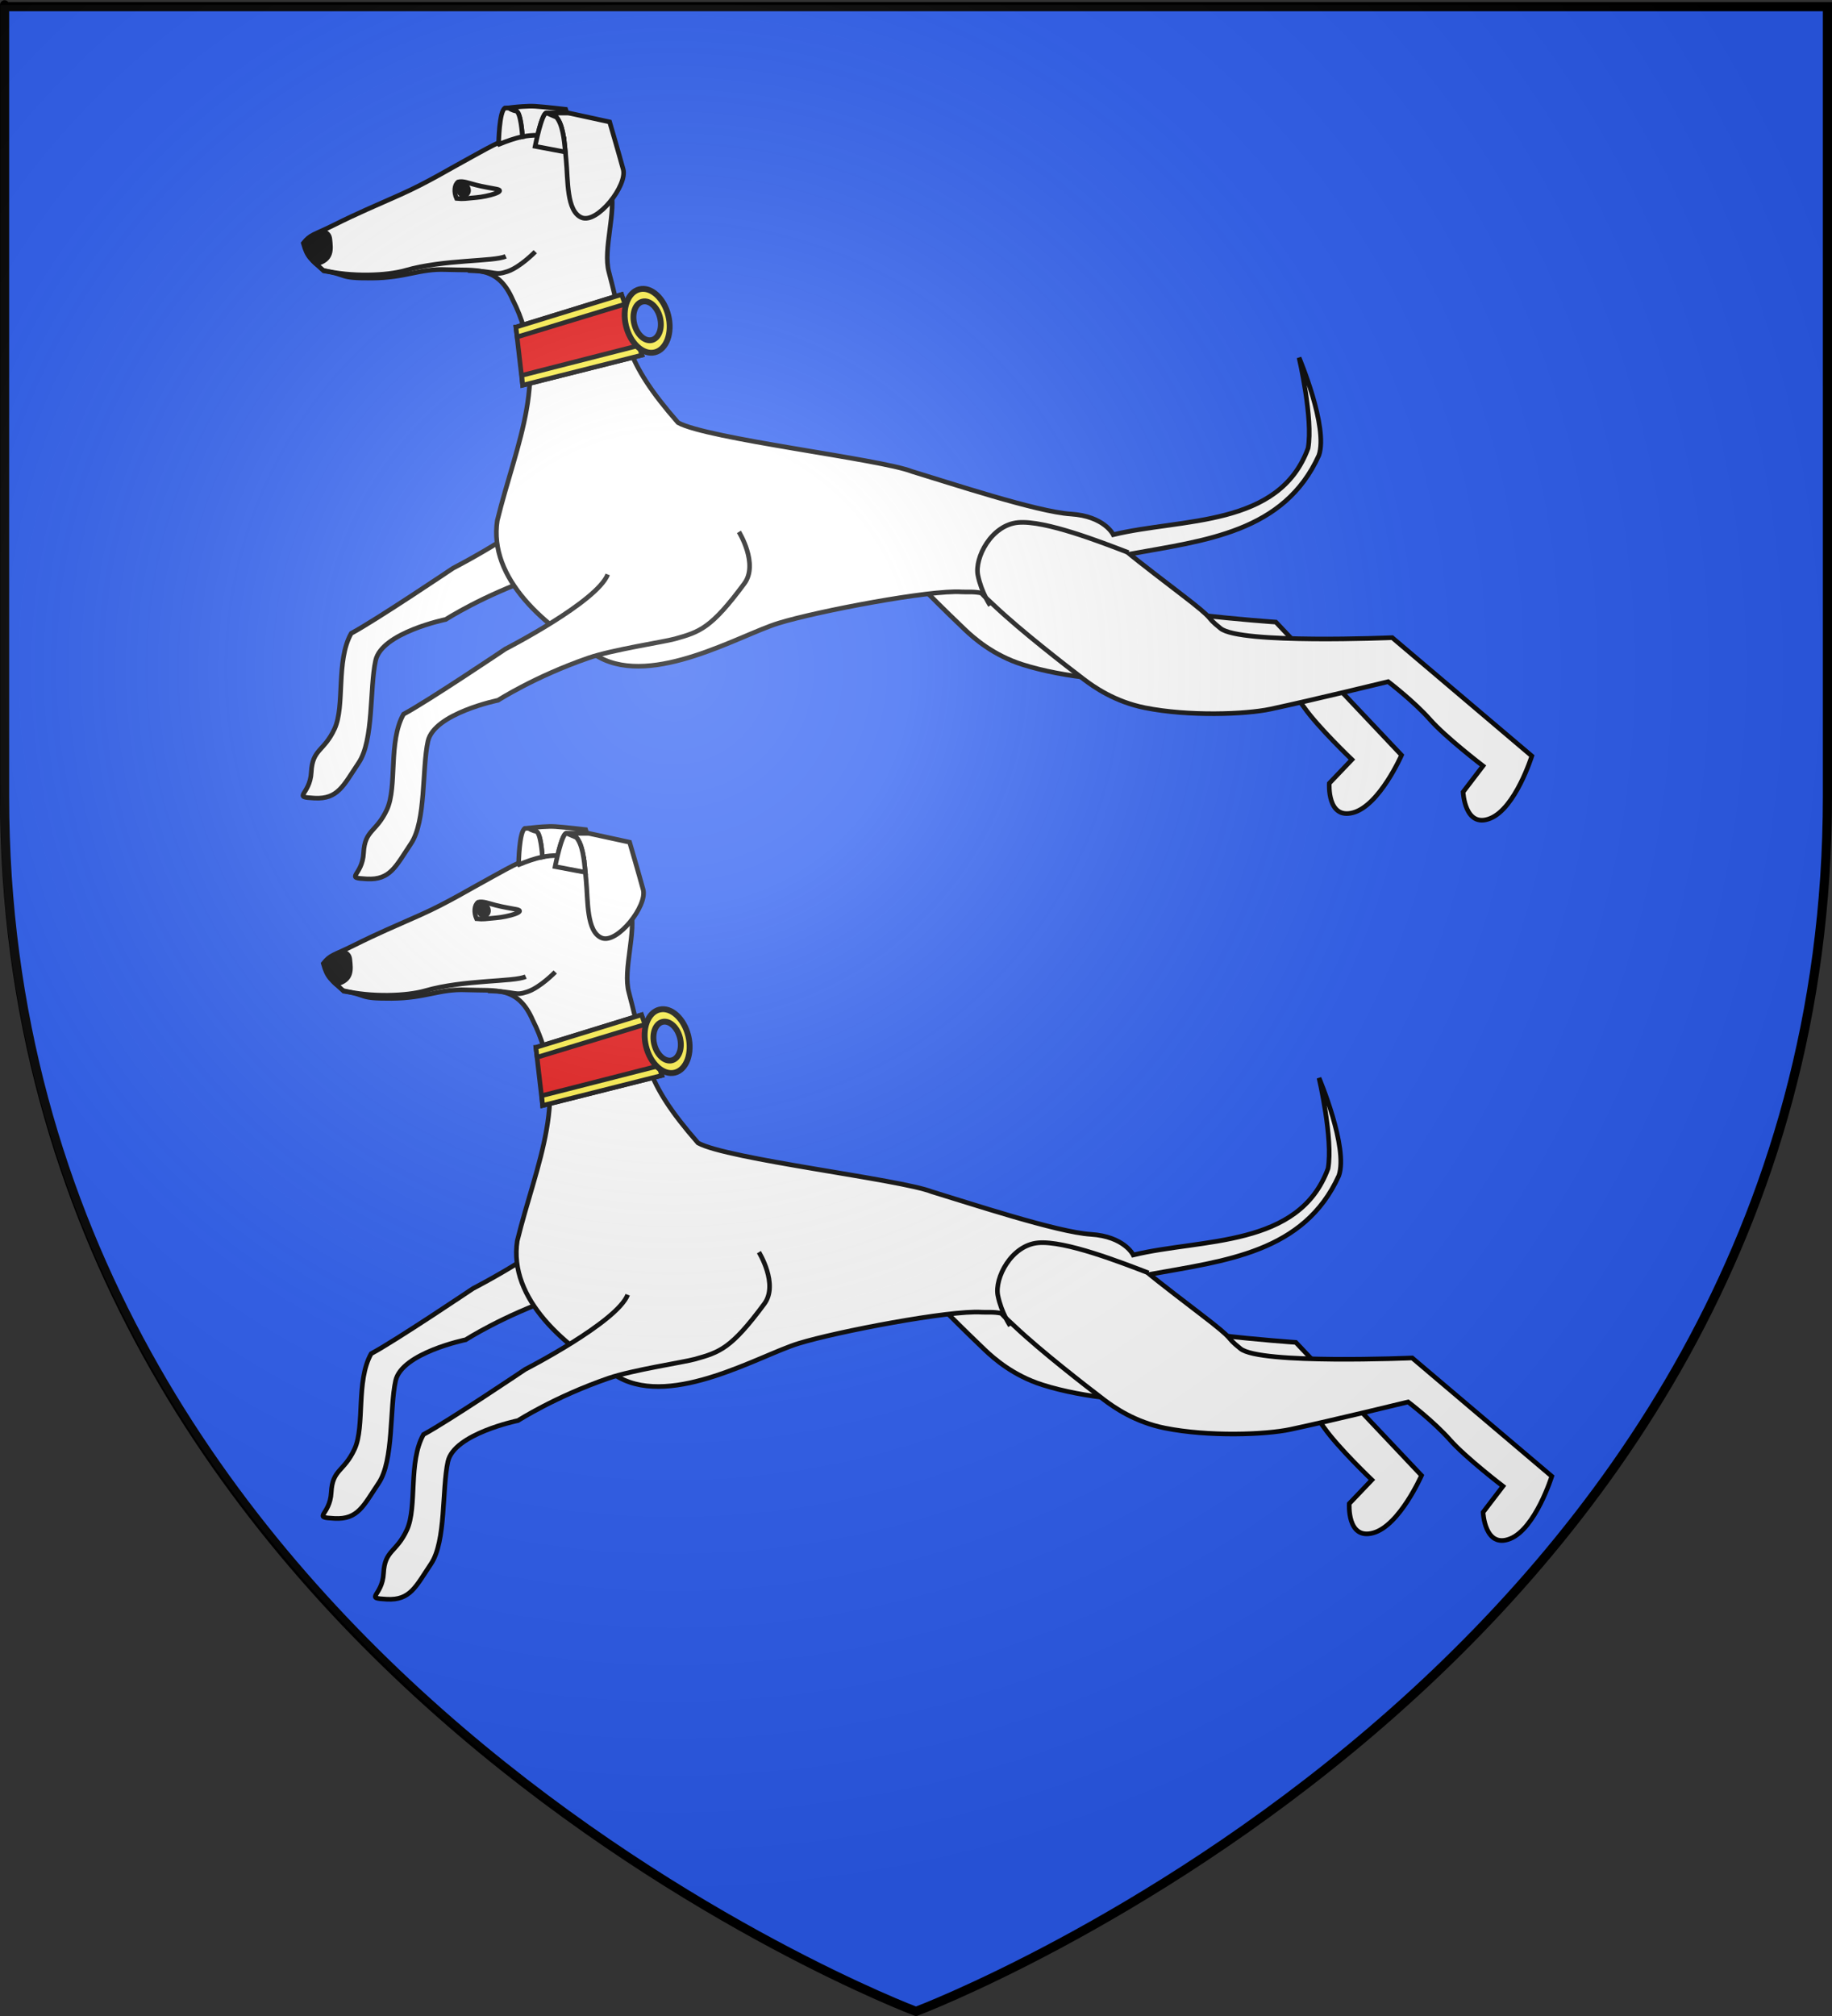 <?xml version="1.0" encoding="UTF-8" standalone="no"?>
<!-- Created with Inkscape (http://www.inkscape.org/) -->

<svg
   xmlns:dc="http://purl.org/dc/elements/1.1/"
   xmlns:cc="http://creativecommons.org/ns#"
   xmlns:rdf="http://www.w3.org/1999/02/22-rdf-syntax-ns#"
   xmlns:svg="http://www.w3.org/2000/svg"
   xmlns="http://www.w3.org/2000/svg"
   xmlns:xlink="http://www.w3.org/1999/xlink"
   xmlns:sodipodi="http://sodipodi.sourceforge.net/DTD/sodipodi-0.dtd"
   xmlns:inkscape="http://www.inkscape.org/namespaces/inkscape"
   version="1.0"
   width="600"
   height="660"
   id="svg2"
   sodipodi:version="0.32"
   inkscape:version="0.48.1 "
   sodipodi:docname="Blason Famille du Boschet.svg"
   inkscape:output_extension="org.inkscape.output.svg.inkscape">
  <rect width="100%" height="100%" fill="#333333" stroke="none"/>
  <sodipodi:namedview
     inkscape:window-height="747"
     inkscape:window-width="1280"
     inkscape:pageshadow="2"
     inkscape:pageopacity="0.0"
     guidetolerance="10.0"
     gridtolerance="10.0"
     objecttolerance="10.0"
     borderopacity="1.0"
     bordercolor="#666666"
     pagecolor="#ffffff"
     id="base"
     showgrid="false"
     showguides="true"
     inkscape:guide-bbox="true"
     inkscape:zoom="0.70710678"
     inkscape:cx="370.61614"
     inkscape:cy="423.68647"
     inkscape:window-x="-4"
     inkscape:window-y="-4"
     inkscape:current-layer="svg2"
     inkscape:window-maximized="1" />
  <desc
     id="desc4">Flag of Canton of Valais (Wallis)</desc>
  <defs
     id="defs6">
    <inkscape:perspective
       sodipodi:type="inkscape:persp3d"
       inkscape:vp_x="0 : 330 : 1"
       inkscape:vp_y="0 : 1000 : 0"
       inkscape:vp_z="600 : 330 : 1"
       inkscape:persp3d-origin="300 : 220 : 1"
       id="perspective50" />
    <linearGradient
       id="linearGradient2893">
      <stop
         style="stop-color:#ffffff;stop-opacity:0.314"
         offset="0"
         id="stop2895" />
      <stop
         style="stop-color:#ffffff;stop-opacity:0.251"
         offset="0.19"
         id="stop2897" />
      <stop
         style="stop-color:#6b6b6b;stop-opacity:0.125"
         offset="0.6"
         id="stop2901" />
      <stop
         style="stop-color:#000000;stop-opacity:0.125"
         offset="1"
         id="stop2899" />
    </linearGradient>
    <radialGradient
       cx="221.445"
       cy="226.331"
       r="300"
       fx="221.445"
       fy="226.331"
       id="radialGradient3163"
       xlink:href="#linearGradient2893"
       gradientUnits="userSpaceOnUse"
       gradientTransform="matrix(1.353,0,0,1.349,-77.629,-85.747)" />
  </defs>
  <path
     inkscape:connector-curvature="0"
     id="path2855"
     style="fill:#2b5df2;fill-opacity:1;fill-rule:evenodd;stroke:none"
     d="m 300,658.5 c 0,0 298.5,-112.32 298.5,-397.772 0,-285.452 0,-258.552 0,-258.552 l -597,0 0,258.552 C 1.5,546.18 300,658.5 300,658.5 z" />
  <g
     id="g4704"
     style="fill:#2b5df2;fill-opacity:0;display:inline"
     transform="matrix(1.641,0,0,1.641,1090.254,388.589)">
    <g
       id="g4706"
       transform="matrix(1,0,0,1.461,0,-127.144)">
      <g
         id="g4708"
         transform="matrix(0.754,0,0,1,-777.265,47.186)">
        <g
           id="g4728"
           transform="translate(-2.273,-61.477)" />
        <g
           id="g4730"
           transform="translate(-2.273,-61.477)" />
        <g
           id="g4732"
           transform="translate(-2.273,-61.477)" />
      </g>
    </g>
  </g>
  <g
     id="layer1">
    <path
       d="M 300,658.5 C 300,658.5 1.5,546.18 1.5,260.728 C 1.5,-24.723 1.5,2.176 1.5,2.176 L 598.5,2.176 L 598.5,260.728 C 598.5,546.18 300,658.5 300,658.5 z "
       style="opacity:1;fill:none;fill-opacity:1;fill-rule:evenodd;stroke:#000000;stroke-width:3;stroke-linecap:butt;stroke-linejoin:miter;stroke-miterlimit:4;stroke-dasharray:none;stroke-opacity:1"
       id="path1411" />
  </g>
  <g
     id="g3849-1"
     transform="matrix(1.363,0,0,1.363,-110.08,-3.657)">
    <path
       inkscape:connector-curvature="0"
       id="path3301-4-7"
       style="fill:#ffffff;fill-opacity:1;fill-rule:evenodd;stroke:#000000;stroke-width:1.113;stroke-linecap:butt;stroke-linejoin:miter;stroke-miterlimit:4;stroke-opacity:1;stroke-dasharray:none;display:inline"
       d="m 219.018,294.261 c -2.594,6.631 -24.591,17.907 -24.591,17.907 0,0 -18.681,12.572 -24.476,15.658 -3.718,6.574 -1.454,17.4 -3.991,22.906 -2.537,5.507 -5.319,4.801 -5.606,10.423 -0.288,5.622 -4.814,5.954 0.808,6.242 5.622,0.288 6.919,-3.028 10.58,-8.477 3.661,-5.449 2.607,-17.904 4.077,-24.593 1.47,-6.689 16.851,-9.848 16.851,-9.848 0,0 8.884,-5.727 21.721,-10.16 5.718,-1.975 18.102,-3.844 20.745,-4.577 6.031,-1.673 8.759,-2.567 16.701,-13.289 3.488,-4.709 -1.294,-12.415 -1.294,-12.415" />
    <path
       inkscape:connector-curvature="0"
       id="path3288-2-4"
       style="fill:#ffffff;fill-opacity:1;fill-rule:evenodd;stroke:#000000;stroke-width:1.113;stroke-linecap:butt;stroke-linejoin:miter;stroke-miterlimit:4;stroke-opacity:1;stroke-dasharray:none;display:inline"
       d="m 298.477,307.521 c 5.712,6.642 14.917,15.561 18.843,19.31 2.32,2.216 6.931,6.252 13.91,8.474 10.164,3.235 23.815,4.252 29.938,3.639 10.328,-1.034 28.821,-3.427 28.821,-3.427 -1e-5,-8e-5 5.695,5.441 8.988,10.144 3.293,4.702 11.435,12.48 11.435,12.48 l -5.439,5.696 c 0,0 -0.591,8.78 5.739,7.042 6.331,-1.738 11.623,-13.805 11.623,-13.805 L 392.135,325.116 c 1e-5,-1e-5 -36.463,-2.459 -40.745,-6.751 -3.977,-3.987 0.039,-1.069 -8.918,-9.623 -6.302,-6.019 -6.518,-6.304 -7.623,-7.414 l -36.373,6.193 z" />
    <path
       inkscape:connector-curvature="0"
       id="path3258-3-0"
       style="fill:#ffffff;fill-opacity:1;fill-rule:evenodd;stroke:#000000;stroke-width:1.113;stroke-linecap:butt;stroke-linejoin:miter;stroke-miterlimit:4;stroke-opacity:1;stroke-dasharray:none;display:inline"
       d="m 213.31,207.889 c -5.248,0.107 -9.896,3.05 -14.168,5.357 -5.293,2.858 -10.863,6.299 -17.368,9.194 -6.289,2.799 -10.027,4.337 -15.954,7.293 -5.038,2.512 -5.636,2.202 -7.374,4.371 0.971,3.52 1.832,3.809 4.916,6.655 5.994,0.904 3.23,1.784 11.548,1.728 8.259,-0.056 11.387,-2.307 17.844,-2.041 7.203,0.298 12.394,-1.032 16.024,7.281 9.198,18.169 0.902,34.156 -3.722,52.983 -2.143,13.944 11.498,25.77 24.499,32.859 13.002,7.089 33.817,-5.347 43.073,-8.197 9.256,-2.85 36.443,-8.028 43.978,-7.513 1.231,0.084 2.877,-0.132 4.754,0.278 0.991,1.095 1.623,1.614 3.27,3.165 6.379,6.012 16.894,14.146 21.299,17.508 2.551,1.946 7.578,5.45 14.76,6.887 10.459,2.094 24.139,1.598 30.157,0.313 10.151,-2.167 28.267,-6.586 28.267,-6.586 0,0 6.26,4.78 10.052,9.09 3.792,4.31 12.742,11.142 12.742,11.142 l -4.777,6.261 c 0,0 0.381,8.792 6.481,6.365 6.1,-2.426 10.029,-15.003 10.029,-15.003 l -33.543,-28.43 c -10e-6,0 -36.512,1.579 -41.241,-2.215 -4.392,-3.524 -0.079,-1.067 -9.925,-8.58 -9.845,-7.513 -11.931,-9.276 -11.931,-9.276 18.067,-3.282 37.115,-5.182 45.476,-23.723 2.308,-6.736 -4.765,-23.456 -4.765,-23.456 0,0 3.42,14.64 2.168,21.74 -6.955,19.05 -30.257,16.764 -46.809,20.778 0,0 -2.112,-4.445 -10.215,-4.962 -8.102,-0.518 -28.96,-7.447 -38.169,-10.226 -7.631,-2.991 -49.25,-7.836 -56.198,-11.722 -13.337,-15.24 -12.311,-20.07 -16.626,-36.217 -1.473,-5.433 1.902,-14.509 0.429,-19.942 -1.473,-5.433 -4.541,-8.102 -12.534,-11.768 -2.248,-1.031 -4.393,-1.433 -6.447,-1.391 z" />
    <path
       inkscape:connector-curvature="0"
       id="path16947-2-9"
       style="fill:#ffffff;fill-opacity:1;fill-rule:evenodd;stroke:#000000;stroke-width:1.113;stroke-linecap:butt;stroke-linejoin:miter;stroke-miterlimit:4;stroke-opacity:1;stroke-dasharray:none;display:inline"
       d="m 231.591,313.67 c -2.594,6.631 -24.591,17.907 -24.591,17.907 0,0 -18.681,12.572 -24.476,15.658 -3.718,6.574 -1.454,17.4 -3.991,22.906 -2.537,5.507 -5.319,4.801 -5.606,10.423 -0.288,5.622 -4.814,5.954 0.808,6.242 5.622,0.288 6.919,-3.028 10.58,-8.477 3.661,-5.449 2.607,-17.904 4.077,-24.593 1.47,-6.689 16.851,-9.848 16.851,-9.848 0,0 8.884,-5.727 21.721,-10.16 5.718,-1.975 18.102,-3.844 20.745,-4.577 6.031,-1.673 8.759,-2.567 16.701,-13.289 3.488,-4.709 -1.294,-12.415 -1.294,-12.415" />
    <path
       inkscape:connector-curvature="0"
       id="path18013-2-4"
       style="fill:none;stroke:#000000;stroke-width:1.113;stroke-linecap:butt;stroke-linejoin:miter;stroke-miterlimit:4;stroke-opacity:1;stroke-dasharray:none;display:inline"
       d="m 356.731,308.428 c -6.587,-2.523 -20.077,-7.81 -26.531,-7.227 -6.454,0.583 -10.5,8.511 -9.659,12.658 0.841,4.147 2.965,7.27 2.965,7.27" />
    <g
       transform="matrix(0.281,-0.243,0.243,0.281,58.869,232.104)"
       id="g3290-1-8">
      <path
         inkscape:connector-curvature="0"
         id="path16959-6-8"
         style="fill:#ffffff;fill-opacity:1;fill-rule:evenodd;stroke:#000000;stroke-width:3;stroke-linecap:butt;stroke-linejoin:miter;stroke-miterlimit:4;stroke-opacity:1;stroke-dasharray:none;display:inline"
         d="m 373.123,218.399 c 8.827,6.645 -2.447,20.623 -10.014,31.348 -7.567,10.725 -21.846,25.403 -16.844,34.996 5.003,9.593 35.999,3.605 40.678,-6.116 4.679,-9.721 13.432,-28.937 13.432,-28.937 l -16.436,-21.89 -10.817,-9.402 z" />
      <path
         inkscape:connector-curvature="0"
         id="path16961-8-2"
         style="fill:#000000;fill-opacity:1;fill-rule:nonzero;stroke:#000000;stroke-width:0.7;stroke-miterlimit:4;stroke-opacity:1;stroke-dasharray:none;display:inline"
         transform="matrix(3.871,1.869,-1.85,3.855,-343.378,-657.309)"
         d="m 224.116,119.59 a 0.725,0.794 0 1 1 -1.449,0 0.725,0.794 0 1 1 1.449,0 z" />
      <path
         inkscape:connector-curvature="0"
         id="path16963-5-4"
         style="fill:#000000;fill-rule:evenodd;stroke:#000000;stroke-width:3;stroke-linecap:butt;stroke-linejoin:miter;stroke-miterlimit:4;stroke-opacity:1;stroke-dasharray:none;display:inline"
         d="m 196.724,194.984 c 9.678,4.881 13.353,-0.799 17.216,-6.377 2.625,-3.791 -0.283,-6.515 -0.283,-6.515 l -13.667,-2.247 c 0,0 -4.57,8.49 -3.266,15.139 z" />
      <path
         inkscape:connector-curvature="0"
         id="path16965-7-5"
         style="fill:none;stroke:#000000;stroke-width:3;stroke-linecap:butt;stroke-linejoin:miter;stroke-miterlimit:4;stroke-opacity:1;stroke-dasharray:none;display:inline"
         d="m 197.262,200.823 c 11.154,15.65 29.166,29.895 40.185,34.986 23.936,11.057 47.211,33.37 55.258,35.663" />
      <path
         inkscape:connector-curvature="0"
         id="path16967-6-5"
         style="fill:none;stroke:#000000;stroke-width:3;stroke-linecap:butt;stroke-linejoin:miter;stroke-miterlimit:4;stroke-opacity:1;stroke-dasharray:none;display:inline"
         d="m 293.131,222.357 c 1.263,-4.207 4.558,-7.592 7.73,-7.418 2.82,1.358 4.619,4.931 7.446,9.038 2.655,3.856 6.359,8.21 8.37,10.809 4.152,5.367 -7.538,-0.142 -13.663,-4.618 -5.555,-4.051 -6.723,-4.43 -9.882,-7.811 z" />
      <path
         inkscape:connector-curvature="0"
         id="path17975-1-1"
         style="fill:#ffffff;fill-opacity:1;fill-rule:evenodd;stroke:#000000;stroke-width:3;stroke-linecap:butt;stroke-linejoin:miter;stroke-opacity:1;display:inline"
         d="m 364.271,205.288 c -3.781,-2.851 -7.364,-5.213 -7.364,-5.213 -5e-5,-4e-5 0.299,2.193 2.305,4.717 1.928,2.426 -7.025,14.291 -7.745,15.237 2.842,1.604 5.529,3.466 7.98,5.733 5.159,-3.699 12.287,-8.393 13.84,-7.202 l -0.171,-0.155 c 0.355,0.267 0.667,0.541 0.958,0.831 l 9.176,7.956 0.934,-2.257 c 0,0 -9.134,-9.96 -13.623,-14.388 -1.683,-1.661 -4.021,-3.548 -6.289,-5.259 z m 9.803,13.948 -0.787,-0.676 3.059,6.287 c -0.004,-2.128 -0.687,-4.032 -2.272,-5.611 z m -2.587,18.346 c -0.475,0.77 -0.978,1.545 -1.487,2.317 0.51,-0.773 1.012,-1.546 1.487,-2.317 z" />
      <path
         inkscape:connector-curvature="0"
         id="path17990-8-7"
         style="fill:#ffffff;fill-opacity:1;fill-rule:evenodd;stroke:#000000;stroke-width:3;stroke-linecap:butt;stroke-linejoin:miter;stroke-opacity:1;display:inline"
         d="m 355.05,198.651 c -4.055,-1.139 -18.136,14.665 -18.136,14.665 l -0.04,0.525 c 5.001,1.715 9.992,3.591 14.594,6.188 0.72,-0.946 9.673,-12.811 7.745,-15.237 -1.738,-2.186 -2.174,-4.038 -2.265,-4.517 l -1.897,-1.624 z m 16.436,38.931 c -0.475,0.771 -0.977,1.543 -1.487,2.317 0.509,-0.772 1.012,-1.546 1.487,-2.317 z" />
      <path
         inkscape:connector-curvature="0"
         id="path18053-9-1"
         style="fill:none;stroke:#000000;stroke-width:3;stroke-linecap:butt;stroke-linejoin:miter;stroke-opacity:1;display:inline"
         d="m 268.193,262.433 c 13.943,12.664 10.623,13.772 18.877,17.146 8.255,3.374 22.034,2.114 22.034,2.114" />
      <path
         inkscape:connector-curvature="0"
         id="path22592-2-1"
         style="fill:#ffffff;fill-opacity:1;fill-rule:evenodd;stroke:#000000;stroke-width:3;stroke-linecap:butt;stroke-linejoin:miter;stroke-opacity:1;display:inline"
         d="m 373.287,218.56 c -2.483,-1.904 -19.672,11.529 -19.672,11.529 l 12.386,15.591 c 5.024,-7.033 10.355,-14.81 10.345,-20.833 l -3.059,-6.287 z" />
    </g>
    <path
       inkscape:connector-curvature="0"
       id="rect3303-9-5"
       style="fill:#e20909;fill-opacity:1;fill-rule:evenodd;stroke:#000000;stroke-width:1.113;stroke-miterlimit:4;stroke-opacity:1;stroke-dasharray:none"
       d="m 209.53,254.267 1.615,13.948 28.647,-7.22 -4.88,-14.554 -25.381,7.826 z" />
    <path
       inkscape:connector-curvature="0"
       id="path4280-5-2"
       style="fill:#fcef3c;fill-opacity:1;fill-rule:evenodd;stroke:#000000;stroke-width:1.113;stroke-miterlimit:4;stroke-opacity:1;stroke-dasharray:none;display:inline"
       d="m 209.53,254.267 0.295,2.359 25.915,-7.879 -0.829,-2.306 -25.381,7.826 z" />
    <path
       inkscape:connector-curvature="0"
       id="path4282-4-7"
       style="fill:#fcef3c;fill-opacity:1;fill-rule:evenodd;stroke:#000000;stroke-width:1.113;stroke-miterlimit:4;stroke-opacity:1;stroke-dasharray:none;display:inline"
       d="m 210.943,265.856 0.201,2.359 28.647,-7.22 -0.734,-2.306 -28.114,7.167 z" />
    <path
       id="path6487-2-6"
       d="m 239.224,245.178 c 2.808,-0.682 5.911,2.149 6.927,6.328 1.016,4.18 -0.437,8.136 -3.245,8.819 -2.808,0.682 -5.903,-2.168 -6.919,-6.348 -1.016,-4.18 0.43,-8.117 3.237,-8.799 z m 0.719,2.958 c -1.71,0.416 -2.597,2.814 -1.978,5.36 0.619,2.546 2.512,4.287 4.222,3.871 1.71,-0.416 2.593,-2.831 1.974,-5.377 -0.619,-2.546 -2.508,-4.27 -4.218,-3.854 z"
       style="fill:#fcef3c;fill-opacity:1;fill-rule:nonzero;stroke:#000000;stroke-width:1.406;stroke-linecap:round;stroke-linejoin:round;stroke-miterlimit:4;stroke-opacity:1;stroke-dashoffset:0;display:inline"
       inkscape:connector-curvature="0" />
  </g>
  <g
     id="g3849"
     transform="matrix(1.363,0,0,1.363,-116.621,-239.47)">
    <path
       inkscape:connector-curvature="0"
       id="path3301-4"
       style="fill:#ffffff;fill-opacity:1;fill-rule:evenodd;stroke:#000000;stroke-width:1.113;stroke-linecap:butt;stroke-linejoin:miter;stroke-miterlimit:4;stroke-opacity:1;stroke-dasharray:none;display:inline"
       d="m 219.018,294.261 c -2.594,6.631 -24.591,17.907 -24.591,17.907 0,0 -18.681,12.572 -24.476,15.658 -3.718,6.574 -1.454,17.4 -3.991,22.906 -2.537,5.507 -5.319,4.801 -5.606,10.423 -0.288,5.622 -4.814,5.954 0.808,6.242 5.622,0.288 6.919,-3.028 10.58,-8.477 3.661,-5.449 2.607,-17.904 4.077,-24.593 1.47,-6.689 16.851,-9.848 16.851,-9.848 0,0 8.884,-5.727 21.721,-10.16 5.718,-1.975 18.102,-3.844 20.745,-4.577 6.031,-1.673 8.759,-2.567 16.701,-13.289 3.488,-4.709 -1.294,-12.415 -1.294,-12.415" />
    <path
       inkscape:connector-curvature="0"
       id="path3288-2"
       style="fill:#ffffff;fill-opacity:1;fill-rule:evenodd;stroke:#000000;stroke-width:1.113;stroke-linecap:butt;stroke-linejoin:miter;stroke-miterlimit:4;stroke-opacity:1;stroke-dasharray:none;display:inline"
       d="m 298.477,307.521 c 5.712,6.642 14.917,15.561 18.843,19.31 2.32,2.216 6.931,6.252 13.91,8.474 10.164,3.235 23.815,4.252 29.938,3.639 10.328,-1.034 28.821,-3.427 28.821,-3.427 -1e-5,-8e-5 5.695,5.441 8.988,10.144 3.293,4.702 11.435,12.48 11.435,12.48 l -5.439,5.696 c 0,0 -0.591,8.78 5.739,7.042 6.331,-1.738 11.623,-13.805 11.623,-13.805 L 392.135,325.116 c 1e-5,-1e-5 -36.463,-2.459 -40.745,-6.751 -3.977,-3.987 0.039,-1.069 -8.918,-9.623 -6.302,-6.019 -6.518,-6.304 -7.623,-7.414 l -36.373,6.193 z" />
    <path
       inkscape:connector-curvature="0"
       id="path3258-3"
       style="fill:#ffffff;fill-opacity:1;fill-rule:evenodd;stroke:#000000;stroke-width:1.113;stroke-linecap:butt;stroke-linejoin:miter;stroke-miterlimit:4;stroke-opacity:1;stroke-dasharray:none;display:inline"
       d="m 213.31,207.889 c -5.248,0.107 -9.896,3.05 -14.168,5.357 -5.293,2.858 -10.863,6.299 -17.368,9.194 -6.289,2.799 -10.027,4.337 -15.954,7.293 -5.038,2.512 -5.636,2.202 -7.374,4.371 0.971,3.52 1.832,3.809 4.916,6.655 5.994,0.904 3.23,1.784 11.548,1.728 8.259,-0.056 11.387,-2.307 17.844,-2.041 7.203,0.298 12.394,-1.032 16.024,7.281 9.198,18.169 0.902,34.156 -3.722,52.983 -2.143,13.944 11.498,25.77 24.499,32.859 13.002,7.089 33.817,-5.347 43.073,-8.197 9.256,-2.85 36.443,-8.028 43.978,-7.513 1.231,0.084 2.877,-0.132 4.754,0.278 0.991,1.095 1.623,1.614 3.27,3.165 6.379,6.012 16.894,14.146 21.299,17.508 2.551,1.946 7.578,5.45 14.76,6.887 10.459,2.094 24.139,1.598 30.157,0.313 10.151,-2.167 28.267,-6.586 28.267,-6.586 0,0 6.26,4.78 10.052,9.09 3.792,4.31 12.742,11.142 12.742,11.142 l -4.777,6.261 c 0,0 0.381,8.792 6.481,6.365 6.1,-2.426 10.029,-15.003 10.029,-15.003 l -33.543,-28.43 c -10e-6,0 -36.512,1.579 -41.241,-2.215 -4.392,-3.524 -0.079,-1.067 -9.925,-8.58 -9.845,-7.513 -11.931,-9.276 -11.931,-9.276 18.067,-3.282 37.115,-5.182 45.476,-23.723 2.308,-6.736 -4.765,-23.456 -4.765,-23.456 0,0 3.42,14.64 2.168,21.74 -6.955,19.05 -30.257,16.764 -46.809,20.778 0,0 -2.112,-4.445 -10.215,-4.962 -8.102,-0.518 -28.96,-7.447 -38.169,-10.226 -7.631,-2.991 -49.25,-7.836 -56.198,-11.722 -13.337,-15.24 -12.311,-20.07 -16.626,-36.217 -1.473,-5.433 1.902,-14.509 0.429,-19.942 -1.473,-5.433 -4.541,-8.102 -12.534,-11.768 -2.248,-1.031 -4.393,-1.433 -6.447,-1.391 z" />
    <path
       inkscape:connector-curvature="0"
       id="path16947-2"
       style="fill:#ffffff;fill-opacity:1;fill-rule:evenodd;stroke:#000000;stroke-width:1.113;stroke-linecap:butt;stroke-linejoin:miter;stroke-miterlimit:4;stroke-opacity:1;stroke-dasharray:none;display:inline"
       d="m 231.591,313.67 c -2.594,6.631 -24.591,17.907 -24.591,17.907 0,0 -18.681,12.572 -24.476,15.658 -3.718,6.574 -1.454,17.4 -3.991,22.906 -2.537,5.507 -5.319,4.801 -5.606,10.423 -0.288,5.622 -4.814,5.954 0.808,6.242 5.622,0.288 6.919,-3.028 10.58,-8.477 3.661,-5.449 2.607,-17.904 4.077,-24.593 1.47,-6.689 16.851,-9.848 16.851,-9.848 0,0 8.884,-5.727 21.721,-10.16 5.718,-1.975 18.102,-3.844 20.745,-4.577 6.031,-1.673 8.759,-2.567 16.701,-13.289 3.488,-4.709 -1.294,-12.415 -1.294,-12.415" />
    <path
       inkscape:connector-curvature="0"
       id="path18013-2"
       style="fill:none;stroke:#000000;stroke-width:1.113;stroke-linecap:butt;stroke-linejoin:miter;stroke-miterlimit:4;stroke-opacity:1;stroke-dasharray:none;display:inline"
       d="m 356.731,308.428 c -6.587,-2.523 -20.077,-7.81 -26.531,-7.227 -6.454,0.583 -10.5,8.511 -9.659,12.658 0.841,4.147 2.965,7.27 2.965,7.27" />
    <g
       transform="matrix(0.281,-0.243,0.243,0.281,58.869,232.104)"
       id="g3290-1">
      <path
         inkscape:connector-curvature="0"
         id="path16959-6"
         style="fill:#ffffff;fill-opacity:1;fill-rule:evenodd;stroke:#000000;stroke-width:3;stroke-linecap:butt;stroke-linejoin:miter;stroke-miterlimit:4;stroke-opacity:1;stroke-dasharray:none;display:inline"
         d="m 373.123,218.399 c 8.827,6.645 -2.447,20.623 -10.014,31.348 -7.567,10.725 -21.846,25.403 -16.844,34.996 5.003,9.593 35.999,3.605 40.678,-6.116 4.679,-9.721 13.432,-28.937 13.432,-28.937 l -16.436,-21.89 -10.817,-9.402 z" />
      <path
         inkscape:connector-curvature="0"
         id="path16961-8"
         style="fill:#000000;fill-opacity:1;fill-rule:nonzero;stroke:#000000;stroke-width:0.7;stroke-miterlimit:4;stroke-opacity:1;stroke-dasharray:none;display:inline"
         transform="matrix(3.871,1.869,-1.85,3.855,-343.378,-657.309)"
         d="m 224.116,119.59 a 0.725,0.794 0 1 1 -1.449,0 0.725,0.794 0 1 1 1.449,0 z" />
      <path
         inkscape:connector-curvature="0"
         id="path16963-5"
         style="fill:#000000;fill-rule:evenodd;stroke:#000000;stroke-width:3;stroke-linecap:butt;stroke-linejoin:miter;stroke-miterlimit:4;stroke-opacity:1;stroke-dasharray:none;display:inline"
         d="m 196.724,194.984 c 9.678,4.881 13.353,-0.799 17.216,-6.377 2.625,-3.791 -0.283,-6.515 -0.283,-6.515 l -13.667,-2.247 c 0,0 -4.57,8.49 -3.266,15.139 z" />
      <path
         inkscape:connector-curvature="0"
         id="path16965-7"
         style="fill:none;stroke:#000000;stroke-width:3;stroke-linecap:butt;stroke-linejoin:miter;stroke-miterlimit:4;stroke-opacity:1;stroke-dasharray:none;display:inline"
         d="m 197.262,200.823 c 11.154,15.65 29.166,29.895 40.185,34.986 23.936,11.057 47.211,33.37 55.258,35.663" />
      <path
         inkscape:connector-curvature="0"
         id="path16967-6"
         style="fill:none;stroke:#000000;stroke-width:3;stroke-linecap:butt;stroke-linejoin:miter;stroke-miterlimit:4;stroke-opacity:1;stroke-dasharray:none;display:inline"
         d="m 293.131,222.357 c 1.263,-4.207 4.558,-7.592 7.73,-7.418 2.82,1.358 4.619,4.931 7.446,9.038 2.655,3.856 6.359,8.21 8.37,10.809 4.152,5.367 -7.538,-0.142 -13.663,-4.618 -5.555,-4.051 -6.723,-4.43 -9.882,-7.811 z" />
      <path
         inkscape:connector-curvature="0"
         id="path17975-1"
         style="fill:#ffffff;fill-opacity:1;fill-rule:evenodd;stroke:#000000;stroke-width:3;stroke-linecap:butt;stroke-linejoin:miter;stroke-opacity:1;display:inline"
         d="m 364.271,205.288 c -3.781,-2.851 -7.364,-5.213 -7.364,-5.213 -5e-5,-4e-5 0.299,2.193 2.305,4.717 1.928,2.426 -7.025,14.291 -7.745,15.237 2.842,1.604 5.529,3.466 7.98,5.733 5.159,-3.699 12.287,-8.393 13.84,-7.202 l -0.171,-0.155 c 0.355,0.267 0.667,0.541 0.958,0.831 l 9.176,7.956 0.934,-2.257 c 0,0 -9.134,-9.96 -13.623,-14.388 -1.683,-1.661 -4.021,-3.548 -6.289,-5.259 z m 9.803,13.948 -0.787,-0.676 3.059,6.287 c -0.004,-2.128 -0.687,-4.032 -2.272,-5.611 z m -2.587,18.346 c -0.475,0.77 -0.978,1.545 -1.487,2.317 0.51,-0.773 1.012,-1.546 1.487,-2.317 z" />
      <path
         inkscape:connector-curvature="0"
         id="path17990-8"
         style="fill:#ffffff;fill-opacity:1;fill-rule:evenodd;stroke:#000000;stroke-width:3;stroke-linecap:butt;stroke-linejoin:miter;stroke-opacity:1;display:inline"
         d="m 355.05,198.651 c -4.055,-1.139 -18.136,14.665 -18.136,14.665 l -0.04,0.525 c 5.001,1.715 9.992,3.591 14.594,6.188 0.72,-0.946 9.673,-12.811 7.745,-15.237 -1.738,-2.186 -2.174,-4.038 -2.265,-4.517 l -1.897,-1.624 z m 16.436,38.931 c -0.475,0.771 -0.977,1.543 -1.487,2.317 0.509,-0.772 1.012,-1.546 1.487,-2.317 z" />
      <path
         inkscape:connector-curvature="0"
         id="path18053-9"
         style="fill:none;stroke:#000000;stroke-width:3;stroke-linecap:butt;stroke-linejoin:miter;stroke-opacity:1;display:inline"
         d="m 268.193,262.433 c 13.943,12.664 10.623,13.772 18.877,17.146 8.255,3.374 22.034,2.114 22.034,2.114" />
      <path
         inkscape:connector-curvature="0"
         id="path22592-2"
         style="fill:#ffffff;fill-opacity:1;fill-rule:evenodd;stroke:#000000;stroke-width:3;stroke-linecap:butt;stroke-linejoin:miter;stroke-opacity:1;display:inline"
         d="m 373.287,218.56 c -2.483,-1.904 -19.672,11.529 -19.672,11.529 l 12.386,15.591 c 5.024,-7.033 10.355,-14.81 10.345,-20.833 l -3.059,-6.287 z" />
    </g>
    <path
       inkscape:connector-curvature="0"
       id="rect3303-9"
       style="fill:#e20909;fill-opacity:1;fill-rule:evenodd;stroke:#000000;stroke-width:1.113;stroke-miterlimit:4;stroke-opacity:1;stroke-dasharray:none"
       d="m 209.53,254.267 1.615,13.948 28.647,-7.22 -4.88,-14.554 -25.381,7.826 z" />
    <path
       inkscape:connector-curvature="0"
       id="path4280-5"
       style="fill:#fcef3c;fill-opacity:1;fill-rule:evenodd;stroke:#000000;stroke-width:1.113;stroke-miterlimit:4;stroke-opacity:1;stroke-dasharray:none;display:inline"
       d="m 209.53,254.267 0.295,2.359 25.915,-7.879 -0.829,-2.306 -25.381,7.826 z" />
    <path
       inkscape:connector-curvature="0"
       id="path4282-4"
       style="fill:#fcef3c;fill-opacity:1;fill-rule:evenodd;stroke:#000000;stroke-width:1.113;stroke-miterlimit:4;stroke-opacity:1;stroke-dasharray:none;display:inline"
       d="m 210.943,265.856 0.201,2.359 28.647,-7.22 -0.734,-2.306 -28.114,7.167 z" />
    <path
       id="path6487-2"
       d="m 239.224,245.178 c 2.808,-0.682 5.911,2.149 6.927,6.328 1.016,4.18 -0.437,8.136 -3.245,8.819 -2.808,0.682 -5.903,-2.168 -6.919,-6.348 -1.016,-4.18 0.43,-8.117 3.237,-8.799 z m 0.719,2.958 c -1.71,0.416 -2.597,2.814 -1.978,5.36 0.619,2.546 2.512,4.287 4.222,3.871 1.71,-0.416 2.593,-2.831 1.974,-5.377 -0.619,-2.546 -2.508,-4.27 -4.218,-3.854 z"
       style="fill:#fcef3c;fill-opacity:1;fill-rule:nonzero;stroke:#000000;stroke-width:1.406;stroke-linecap:round;stroke-linejoin:round;stroke-miterlimit:4;stroke-opacity:1;stroke-dashoffset:0;display:inline"
       inkscape:connector-curvature="0" />
  </g>
  <g
     id="layer2"
     transform="translate(-1.414,-0.586)">
    <path
       d="m 300,658.5 c 0,0 298.5,-112.32 298.5,-397.772 0,-285.452 0,-258.552 0,-258.552 l -597,0 0,258.552 C 1.5,546.18 300,658.5 300,658.5 z"
       style="fill:url(#radialGradient3163);fill-opacity:1;fill-rule:evenodd;stroke:none"
       id="path2875"
       inkscape:connector-curvature="0" />
  </g>
</svg>
